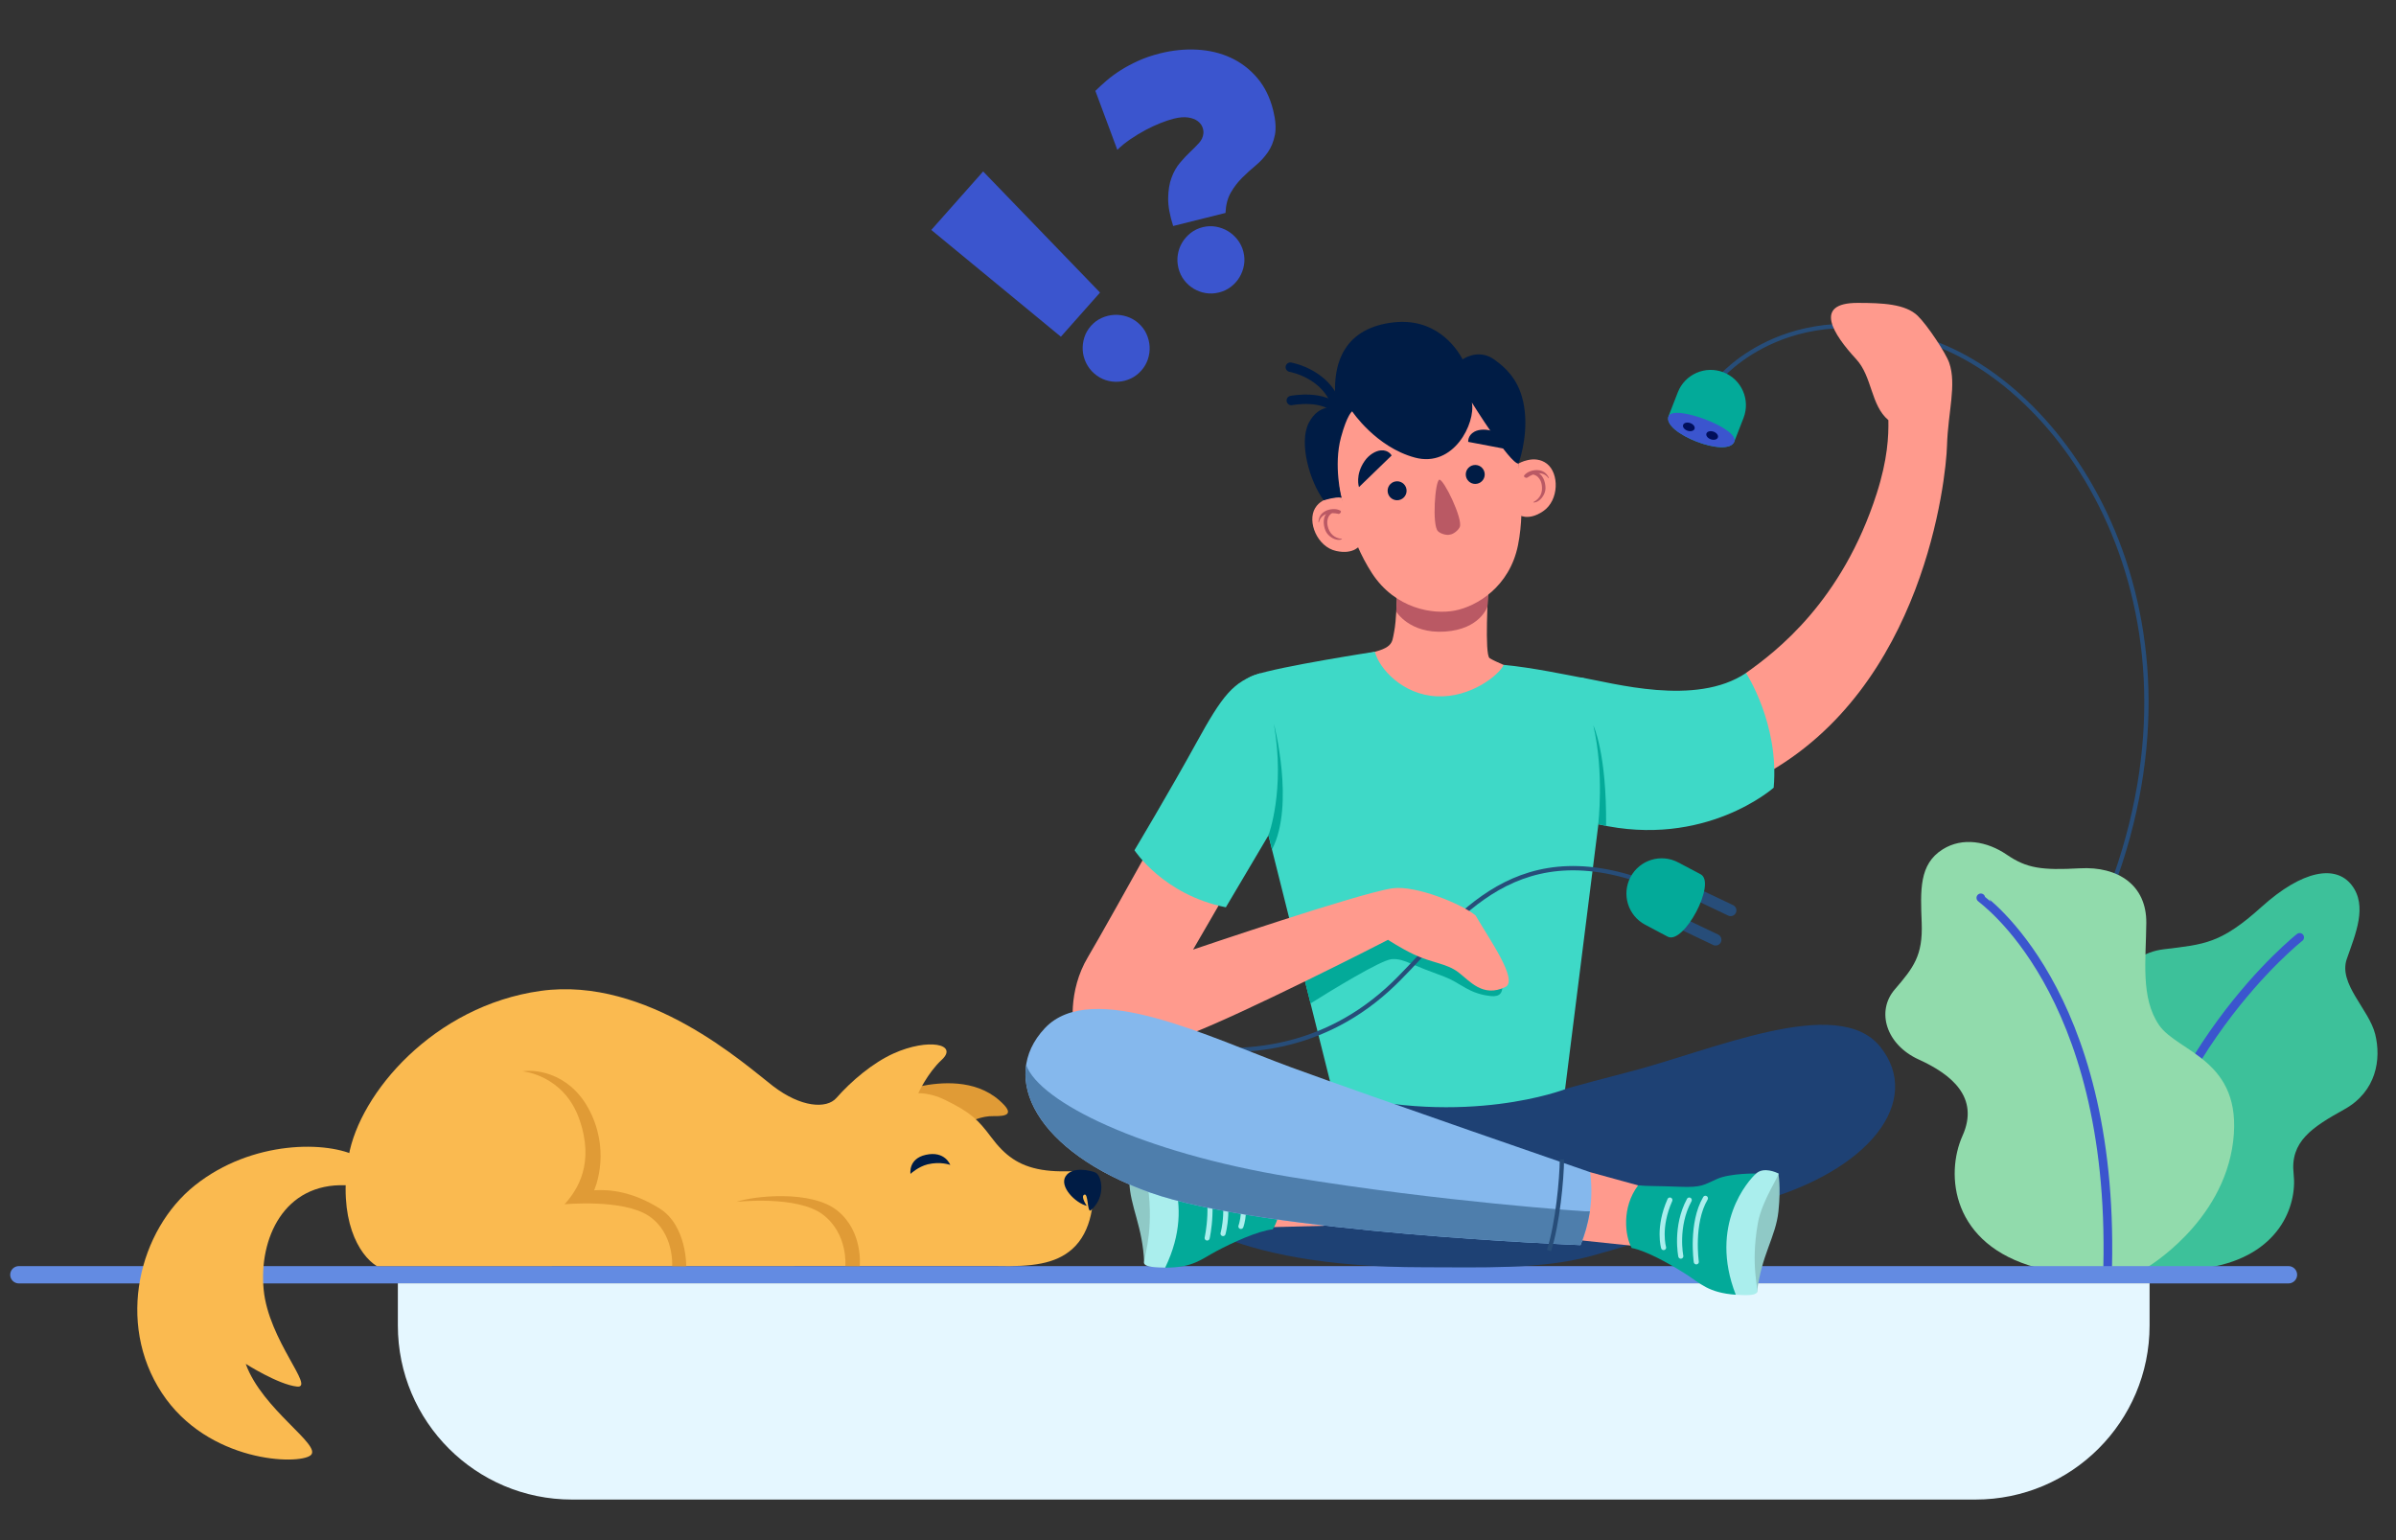 <?xml version="1.0" encoding="UTF-8" standalone="no"?>
<!-- Created with Inkscape (http://www.inkscape.org/) -->

<svg
   xmlns:dc="http://purl.org/dc/elements/1.1/"
   xmlns:cc="http://creativecommons.org/ns#"
   xmlns:rdf="http://www.w3.org/1999/02/22-rdf-syntax-ns#"
   xmlns:svg="http://www.w3.org/2000/svg"
   xmlns="http://www.w3.org/2000/svg"
   xmlns:sodipodi="http://sodipodi.sourceforge.net/DTD/sodipodi-0.dtd"
   xmlns:inkscape="http://www.inkscape.org/namespaces/inkscape"
   width="700"
   height="450"
   viewBox="0 0 185.208 119.062"
   version="1.1"
   id="svg2636"
   inkscape:version="0.92.3 (2405546, 2018-03-11)"
   sodipodi:docname="ilustration.svg">
  <rect x="0" y="0" width="185.208" height="119.062" fill="#333333" stroke="none"/>
  <defs
     id="defs2630" />
  <sodipodi:namedview
     id="base"
     pagecolor="#ffffff"
     bordercolor="#666666"
     borderopacity="1.0"
     inkscape:pageopacity="0.0"
     inkscape:pageshadow="2"
     inkscape:zoom="1.1857143"
     inkscape:cx="350"
     inkscape:cy="181.3253"
     inkscape:document-units="px"
     inkscape:current-layer="layer1"
     showgrid="false"
     units="px"
     inkscape:window-width="2560"
     inkscape:window-height="1014"
     inkscape:window-x="0"
     inkscape:window-y="0"
     inkscape:window-maximized="1" />
  <g
     inkscape:label="Camada 1"
     inkscape:groupmode="layer"
     id="layer1"
     transform="translate(0,-177.937)">
    <g
       id="g2583"
       transform="matrix(1.205,0,0,1.205,-321.944,36.399)">
      <g
         transform="matrix(0.353,0,0,-0.353,377.485,141.724)"
         id="g1025">
        <path
           inkscape:connector-curvature="0"
           id="path1027"
           style="fill:none;stroke:#274d79;stroke-width:0.782;stroke-linecap:butt;stroke-linejoin:miter;stroke-miterlimit:10;stroke-dasharray:none;stroke-opacity:1"
           d="M 0,0 C 0,0 13.706,16.536 39.984,5.999 66.262,-4.538 91.98,-47.806 68.078,-100.15" />
      </g>
      <g
         transform="matrix(0.353,0,0,-0.353,378.427,145.791)"
         id="g1029">
        <path
           inkscape:connector-curvature="0"
           id="path1031"
           style="fill:#03aa99;fill-opacity:1;fill-rule:nonzero;stroke:none"
           d="m 0,0 c -1.202,-3.089 -13.149,1.56 -11.947,4.649 l 1.674,4.301 c 1.284,3.299 4.999,4.933 8.298,3.649 C 1.324,11.316 2.958,7.6 1.674,4.301 Z" />
      </g>
      <g
         transform="matrix(0.353,0,0,-0.353,374.213,144.151)"
         id="g1033">
        <path
           inkscape:connector-curvature="0"
           id="path1035"
           style="fill:#3b55ce;fill-opacity:1;fill-rule:nonzero;stroke:none"
           d="M 0,0 C -1.363,-3.022 10.745,-7.738 11.947,-4.649 12.86,-2.264 0.982,2.176 0,0" />
      </g>
      <g
         transform="matrix(0.353,0,0,-0.353,375.877,144.969)"
         id="g1037">
        <path
           inkscape:connector-curvature="0"
           id="path1039"
           style="fill:#000e5b;fill-opacity:1;fill-rule:nonzero;stroke:none"
           d="m 0,0 c -0.13,-0.386 -0.702,-0.541 -1.278,-0.347 -0.575,0.194 -0.935,0.665 -0.805,1.05 0.13,0.386 0.702,0.542 1.277,0.348 C -0.23,0.856 0.13,0.386 0,0" />
      </g>
      <g
         transform="matrix(0.353,0,0,-0.353,377.373,145.521)"
         id="g1041">
        <path
           inkscape:connector-curvature="0"
           id="path1043"
           style="fill:#000e5b;fill-opacity:1;fill-rule:nonzero;stroke:none"
           d="m 0,0 c -0.13,-0.386 -0.702,-0.541 -1.278,-0.347 -0.575,0.194 -0.935,0.664 -0.805,1.05 0.13,0.386 0.702,0.542 1.278,0.348 C -0.23,0.856 0.13,0.386 0,0" />
      </g>
      <g
         transform="matrix(0.353,0,0,-0.353,400.828,198.767)"
         id="g1045">
        <path
           inkscape:connector-curvature="0"
           id="path1047"
           style="fill:#3dc19a;fill-opacity:1;fill-rule:nonzero;stroke:none"
           d="m 0,0 c 0,0 -5.166,1.422 -8.535,6.148 -3.369,4.725 -1.572,16.013 4.267,19.241 5.84,3.228 10.332,7.047 9.434,15.806 -0.899,8.76 2.021,15.722 9.433,16.621 7.412,0.898 10.332,1.008 17.744,7.691 7.412,6.683 13.476,7.741 16.396,3.955 2.92,-3.785 0.674,-8.901 -0.898,-13.418 -1.573,-4.517 4.042,-9.127 5.165,-13.673 1.123,-4.545 0.225,-10.41 -5.615,-13.654 C 41.552,25.473 37.509,22.874 38.183,16.986 38.856,11.098 35.487,2.153 22.91,0 Z" />
      </g>
      <g
         transform="matrix(0.353,0,0,-0.353,414.694,177.597)"
         id="g1049">
        <path
           inkscape:connector-curvature="0"
           id="path1051"
           style="fill:none;stroke:#3b55ce;stroke-width:1.575;stroke-linecap:round;stroke-linejoin:miter;stroke-miterlimit:10;stroke-dasharray:none;stroke-opacity:1"
           d="M 0,0 C 0,0 -27.36,-21.469 -32.21,-60.008" />
      </g>
      <g
         transform="matrix(0.353,0,0,-0.353,391.795,171.948)"
         id="g1053">
        <path
           inkscape:connector-curvature="0"
           id="path1055"
           style="fill:#91dbac;fill-opacity:1;fill-rule:nonzero;stroke:none"
           d="m 0,0 c -4.311,-2.709 -4.043,-7.405 -3.818,-13.367 0.224,-5.961 -1.485,-8.129 -4.898,-12.099 -3.413,-3.97 -1.572,-10.034 4.358,-12.729 5.93,-2.695 11.096,-6.861 7.952,-13.874 -3.145,-7.014 -2.022,-19.777 13.476,-23.952 l 19.928,-0.045 c 0,0 13.987,8.145 15.784,23.008 1.797,14.863 -10.107,16.176 -13.476,21.134 -3.369,4.959 -2.369,11.716 -2.308,18.557 0.062,6.841 -5.104,10.304 -12.067,9.92 C 17.968,-3.831 15.25,-3.439 11.656,-0.98 8.063,1.478 3.594,2.258 0,0" />
      </g>
      <g
         transform="matrix(0.353,0,0,-0.353,394.24,175.06)"
         id="g1057">
        <path
           inkscape:connector-curvature="0"
           id="path1059"
           style="fill:none;stroke:#3b55ce;stroke-width:1.575;stroke-linecap:round;stroke-linejoin:miter;stroke-miterlimit:10;stroke-dasharray:none;stroke-opacity:1"
           d="M 0,0 C 0.042,-0.197 24.238,-16.64 23.052,-67.122" />
      </g>
      <g
         transform="matrix(0.353,0,0,-0.353,413.975,199.797)"
         id="g1061">
        <path
           inkscape:connector-curvature="0"
           id="path1063"
           style="fill:#638be2;fill-opacity:1;fill-rule:nonzero;stroke:none"
           d="m 0,0 h -412.441 c -0.869,0 -1.575,0.705 -1.575,1.575 0,0.87 0.706,1.575 1.575,1.575 H 0 C 0.87,3.15 1.575,2.445 1.575,1.575 1.575,0.705 0.87,0 0,0" />
      </g>
      <g
         transform="matrix(0.353,0,0,-0.353,393.898,213.662)"
         id="g1065">
        <path
           inkscape:connector-curvature="0"
           id="path1067"
           style="fill:#e5f7ff;fill-opacity:1;fill-rule:nonzero;stroke:none"
           d="m 0,0 h -255.057 c -17.472,0 -31.636,14.164 -31.636,31.637 v 7.667 H 31.636 V 31.637 C 31.636,14.164 17.472,0 0,0" />
      </g>
      <g
         transform="matrix(0.353,0,0,-0.353,340.947,193.958)"
         id="g1069">
        <path
           inkscape:connector-curvature="0"
           id="path1071"
           style="fill:#1e4174;fill-opacity:1;fill-rule:nonzero;stroke:none"
           d="m 0,0 c 3.368,-2.713 12.986,-13.602 49.725,-13.602 10.248,0 21.317,-0.429 30.307,2.012 23.242,6.31 38.458,14.763 38.458,14.763 L 73.538,18.47 33.239,18.24 Z" />
      </g>
      <g
         transform="matrix(0.353,0,0,-0.353,351.857,191.694)"
         id="g1073">
        <path
           inkscape:connector-curvature="0"
           id="path1075"
           style="fill:#ff9a8d;fill-opacity:1;fill-rule:nonzero;stroke:none"
           d="m 0,0 -17.579,-3.347 0.636,-9.573 19.702,0.486 z" />
      </g>
      <g
         transform="matrix(0.353,0,0,-0.353,351.857,191.694)"
         id="g1077">
        <path
           inkscape:connector-curvature="0"
           id="path1079"
           style="fill:#1e4174;fill-opacity:1;fill-rule:nonzero;stroke:none"
           d="m 0,0 c 0,0 42.611,12.051 55.861,15.418 15.171,3.856 38.185,14.322 45.944,4.621 7.759,-9.7 -1.706,-22.621 -22.694,-28.286 -20.987,-5.664 -78.42,-5.107 -78.42,-5.107 z" />
      </g>
      <g
         transform="matrix(0.353,0,0,-0.353,339.821,190.809)"
         id="g1081">
        <path
           inkscape:connector-curvature="0"
           id="path1083"
           style="fill:#8fc9c6;fill-opacity:1;fill-rule:nonzero;stroke:none"
           d="m 0,0 c 0,0 -0.689,-2.2 -0.579,-6.861 0.11,-4.662 2.47,-8.198 2.711,-14.998 0,0 2.64,4.343 2.512,11.39 C 4.516,-3.423 0,0 0,0" />
      </g>
      <g
         transform="matrix(0.353,0,0,-0.353,348.813,196.327)"
         id="g1085">
        <path
           inkscape:connector-curvature="0"
           id="path1087"
           style="fill:#03aa99;fill-opacity:1;fill-rule:nonzero;stroke:none"
           d="m 0,0 c -2.753,-0.294 -7.355,-2.443 -10.179,-3.938 -2.824,-1.495 -4.331,-3.059 -9.368,-3.023 0,0 -0.02,13.317 -0.56,17.436 -0.539,4.119 -1.371,4.826 -1.371,4.826 0,0 4.667,-0.298 6.987,-1.542 2.321,-1.243 2.58,-1.812 6.674,-1.972 4.094,-0.159 5.769,-0.38 7.556,-0.346 C 2.454,7.194 1.374,2.036 0,0" />
      </g>
      <g
         transform="matrix(0.353,0,0,-0.353,344.61,196.882)"
         id="g1089">
        <path
           inkscape:connector-curvature="0"
           id="path1091"
           style="fill:none;stroke:#aaeeed;stroke-width:0.924;stroke-linecap:round;stroke-linejoin:miter;stroke-miterlimit:10;stroke-dasharray:none;stroke-opacity:1"
           d="M 0,0 C 0,0 1.564,6.915 -0.726,11.645" />
      </g>
      <g
         transform="matrix(0.353,0,0,-0.353,345.629,196.598)"
         id="g1093">
        <path
           inkscape:connector-curvature="0"
           id="path1095"
           style="fill:none;stroke:#aaeeed;stroke-width:0.924;stroke-linecap:round;stroke-linejoin:miter;stroke-miterlimit:10;stroke-dasharray:none;stroke-opacity:1"
           d="M 0,0 C 0,0 1.517,5.255 -0.711,10.288" />
      </g>
      <g
         transform="matrix(0.353,0,0,-0.353,346.775,196.138)"
         id="g1097">
        <path
           inkscape:connector-curvature="0"
           id="path1099"
           style="fill:none;stroke:#aaeeed;stroke-width:0.924;stroke-linecap:round;stroke-linejoin:miter;stroke-miterlimit:10;stroke-dasharray:none;stroke-opacity:1"
           d="M 0,0 C 0,0 1.374,3.512 -0.45,8.702" />
      </g>
      <g
         transform="matrix(0.353,0,0,-0.353,341.918,198.782)"
         id="g1101">
        <path
           inkscape:connector-curvature="0"
           id="path1103"
           style="fill:#aaeeed;fill-opacity:1;fill-rule:nonzero;stroke:none"
           d="m 0,0 c -1.594,0.029 -3.542,0.075 -3.812,0.742 -0.27,0.667 1.594,4.642 0.853,12.518 -0.399,4.232 -3.367,9.201 -2.984,9.341 0.383,0.14 2.714,1.014 4.012,-0.339 C -0.632,20.909 5.949,12.27 0,0" />
      </g>
      <g
         transform="matrix(0.353,0,0,-0.353,379.172,160.635)"
         id="g1105">
        <path
           inkscape:connector-curvature="0"
           id="path1107"
           style="fill:#ff9a8d;fill-opacity:1;fill-rule:nonzero;stroke:none"
           d="m 0,0 c 5.542,3.92 17.485,13.04 23.767,32.626 1.994,6.216 2.172,10.479 2.118,13.332 -3.239,2.73 -2.899,7.887 -5.856,11.09 -4.156,4.502 -7.88,10.216 0.25,10.216 4.533,0 8.704,-0.184 10.934,-2.341 1.768,-1.711 5.111,-6.772 5.724,-8.534 C 38.322,52.405 36.714,47.388 36.541,41.326 36.368,35.265 32.385,-2.661 3.117,-18.593 Z" />
      </g>
      <g
         transform="matrix(0.353,0,0,-0.353,356.796,155.596)"
         id="g1109">
        <path
           inkscape:connector-curvature="0"
           id="path1111"
           style="fill:#ff9a8d;fill-opacity:1;fill-rule:nonzero;stroke:none"
           d="m 0,0 c 0,0 -0.131,-4.853 -0.553,-6.858 -0.422,-2.005 0,-3.06 -6.12,-4.115 0,0 2.486,-8.018 13.09,-9.39 10.603,-1.371 14.929,6.964 14.613,6.964 -0.317,0 -3.271,1.214 -4.221,1.829 -0.949,0.615 -0.248,12.308 -0.248,12.308 z" />
      </g>
      <g
         transform="matrix(0.353,0,0,-0.353,362.588,156.379)"
         id="g1113">
        <path
           inkscape:connector-curvature="0"
           id="path1115"
           style="fill:#ba5964;fill-opacity:1;fill-rule:nonzero;stroke:none"
           d="m 0,0 c 0,0 -1.295,-4.109 -7.731,-4.531 -6.436,-0.422 -8.834,3.636 -8.834,3.636 l 0.146,3.116 16.562,0.739 z" />
      </g>
      <g
         transform="matrix(0.353,0,0,-0.353,353.225,149.38)"
         id="g1117">
        <path
           inkscape:connector-curvature="0"
           id="path1119"
           style="fill:#ff9a8d;fill-opacity:1;fill-rule:nonzero;stroke:none"
           d="m 0,0 c 0,0 -3.326,0.521 -4.788,-1.926 -1.462,-2.446 0.366,-7.019 3.829,-7.781 3.318,-0.73 4.408,1.13 4.408,1.13 z" />
      </g>
      <g
         transform="matrix(0.353,0,0,-0.353,352.2,150.242)"
         id="g1121">
        <path
           inkscape:connector-curvature="0"
           id="path1123"
           style="fill:#ba5964;fill-opacity:1;fill-rule:nonzero;stroke:none"
           d="M 0,0 C 0.762,0.395 1.97,0.515 2.719,0.06 2.996,-0.109 2.622,-0.58 2.37,-0.524 c -1.427,0.322 -3.1,0.169 -3.557,-1.51 -0.024,-0.09 -0.096,-0.01 -0.092,0.049 0.056,0.9 0.464,1.563 1.279,1.985" />
      </g>
      <g
         transform="matrix(0.353,0,0,-0.353,352.43,150.256)"
         id="g1125">
        <path
           inkscape:connector-curvature="0"
           id="path1127"
           style="fill:#ba5964;fill-opacity:1;fill-rule:nonzero;stroke:none"
           d="M 0,0 C 0.141,0.092 0.535,-0.238 0.518,-0.347 0.311,-0.48 -0.008,-0.78 -0.136,-1.099 -0.356,-1.647 -0.379,-2.098 -0.252,-2.681 0.04,-4.022 0.932,-4.892 2.296,-5.022 2.321,-5.025 2.369,-5.088 2.331,-5.103 1.218,-5.545 -0.245,-4.53 -0.648,-3.535 -1.094,-2.433 -1.234,-0.802 0,0" />
      </g>
      <g
         transform="matrix(0.353,0,0,-0.353,364.576,147.2)"
         id="g1129">
        <path
           inkscape:connector-curvature="0"
           id="path1131"
           style="fill:#ff9a8d;fill-opacity:1;fill-rule:nonzero;stroke:none"
           d="M 0,0 C 0,0 2.9,1.717 5.165,-0.014 7.429,-1.745 7.425,-6.669 4.491,-8.66 1.68,-10.568 -0.022,-9.243 -0.022,-9.243 Z" />
      </g>
      <g
         transform="matrix(0.353,0,0,-0.353,365.849,147.621)"
         id="g1133">
        <path
           inkscape:connector-curvature="0"
           id="path1135"
           style="fill:#ba5964;fill-opacity:1;fill-rule:nonzero;stroke:none"
           d="m 0,0 c -0.854,0.085 -2.021,-0.252 -2.548,-0.952 -0.195,-0.259 0.327,-0.558 0.541,-0.412 1.206,0.827 2.817,1.305 3.863,-0.086 0.056,-0.075 0.093,0.027 0.068,0.08 C 1.538,-0.554 0.913,-0.091 0,0" />
      </g>
      <g
         transform="matrix(0.353,0,0,-0.353,365.641,147.719)"
         id="g1137">
        <path
           inkscape:connector-curvature="0"
           id="path1139"
           style="fill:#ba5964;fill-opacity:1;fill-rule:nonzero;stroke:none"
           d="m 0,0 c -0.165,0.033 -0.409,-0.42 -0.352,-0.514 0.241,-0.047 0.649,-0.208 0.886,-0.457 0.407,-0.427 0.595,-0.837 0.693,-1.426 0.225,-1.353 -0.28,-2.492 -1.499,-3.118 -0.022,-0.012 -0.044,-0.088 -0.004,-0.088 1.198,10e-4 2.181,1.486 2.187,2.559 C 1.918,-1.855 1.443,-0.288 0,0" />
      </g>
      <g
         transform="matrix(0.353,0,0,-0.353,360.372,141.513)"
         id="g1141">
        <path
           inkscape:connector-curvature="0"
           id="path1143"
           style="fill:#ff9a8d;fill-opacity:1;fill-rule:nonzero;stroke:none"
           d="m 0,0 c -2.582,0.886 -5.335,1.167 -7.985,0.658 -2.65,-0.509 -5.259,-1.687 -7.329,-3.467 -4.833,-4.153 -6.698,-10.721 -5.521,-16.878 0.001,-0.008 0.003,-0.017 0.005,-0.027 0.336,-1.76 0.777,-3.501 1.317,-5.21 l 0.756,-2.39 c 0.592,-1.871 1.926,-5.447 4.06,-8.717 4.233,-6.488 11.107,-7.553 15.062,-6.794 3.956,0.76 9.945,4.296 11.474,11.89 0.771,3.827 0.686,7.644 0.543,9.6 l -0.183,2.5 c -0.131,1.788 -0.367,3.568 -0.707,5.328 -0.001,0.01 -0.003,0.019 -0.005,0.028 C 10.299,-7.325 6.027,-2.068 0,0" />
      </g>
      <g
         transform="matrix(0.353,0,0,-0.353,361.211,148.011)"
         id="g1145">
        <path
           inkscape:connector-curvature="0"
           id="path1147"
           style="fill:#001c45;fill-opacity:1;fill-rule:nonzero;stroke:none"
           d="M 0,0 C -0.18,0.935 0.433,1.838 1.367,2.017 2.302,2.197 3.205,1.585 3.384,0.65 3.564,-0.285 2.952,-1.188 2.017,-1.367 1.083,-1.547 0.179,-0.935 0,0" />
      </g>
      <g
         transform="matrix(0.353,0,0,-0.353,361.358,145.807)"
         id="g1149">
        <path
           inkscape:connector-curvature="0"
           id="path1151"
           style="fill:#001c45;fill-opacity:1;fill-rule:nonzero;stroke:none"
           d="m 0,0 8.115,-1.538 c 0,0 -0.577,2.229 -3.463,3.396 C 3.392,2.368 1.976,2.322 1.112,1.844 -0.137,1.153 0,0 0,0" />
      </g>
      <g
         transform="matrix(0.353,0,0,-0.353,356.444,146.681)"
         id="g1153">
        <path
           inkscape:connector-curvature="0"
           id="path1155"
           style="fill:#001c45;fill-opacity:1;fill-rule:nonzero;stroke:none"
           d="m 0,0 -5.934,-5.745 c 0,0 -0.744,2.18 1.026,4.741 0.773,1.118 1.981,1.857 2.966,1.934 C -0.519,1.039 0,0 0,0" />
      </g>
      <g
         transform="matrix(0.353,0,0,-0.353,357.393,148.829)"
         id="g1157">
        <path
           inkscape:connector-curvature="0"
           id="path1159"
           style="fill:#001c45;fill-opacity:1;fill-rule:nonzero;stroke:none"
           d="M 0,0 C -0.18,0.935 -1.083,1.547 -2.017,1.367 -2.952,1.188 -3.564,0.285 -3.385,-0.65 -3.205,-1.585 -2.302,-2.197 -1.367,-2.017 -0.433,-1.838 0.179,-0.935 0,0" />
      </g>
      <g
         transform="matrix(0.353,0,0,-0.353,359.506,148.232)"
         id="g1161">
        <path
           inkscape:connector-curvature="0"
           id="path1163"
           style="fill:#ba5964;fill-opacity:1;fill-rule:nonzero;stroke:none"
           d="M 0,0 C -0.782,-0.209 -1.352,-8.212 -0.268,-9.351 0.181,-9.822 1.304,-10.16 1.917,-9.984 2.552,-9.921 3.471,-9.19 3.713,-8.586 4.299,-7.127 0.805,0.096 0,0" />
      </g>
      <g
         transform="matrix(0.353,0,0,-0.353,350.008,143.153)"
         id="g1165">
        <path
           inkscape:connector-curvature="0"
           id="path1167"
           style="fill:none;stroke:#001c45;stroke-width:1.715;stroke-linecap:round;stroke-linejoin:miter;stroke-miterlimit:10;stroke-dasharray:none;stroke-opacity:1"
           d="M 0,0 C 0,0 6.157,1.2 8.501,-1.959" />
      </g>
      <g
         transform="matrix(0.353,0,0,-0.353,349.945,141.015)"
         id="g1169">
        <path
           inkscape:connector-curvature="0"
           id="path1171"
           style="fill:none;stroke:#001c45;stroke-width:1.715;stroke-linecap:round;stroke-linejoin:miter;stroke-miterlimit:10;stroke-dasharray:none;stroke-opacity:1"
           d="M 0,0 C 0,0 7.639,-1.286 8.789,-8.59" />
      </g>
      <g
         transform="matrix(0.353,0,0,-0.353,353.912,143.848)"
         id="g1173">
        <path
           inkscape:connector-curvature="0"
           id="path1175"
           style="fill:#001c45;fill-opacity:1;fill-rule:nonzero;stroke:none"
           d="m 0,0 c 0,0 4.307,-6.484 11.387,-8.4 7.08,-1.916 11.081,6.279 10.364,10.007 0,0 6.921,-11.142 8.478,-11.109 0,0 1.687,4.494 1.136,9.514 -0.552,5.02 -2.926,7.518 -5.493,9.372 -2.441,1.763 -4.821,0.7 -5.802,0.063 -1.287,2.426 -5.081,7.558 -12.551,6.721 C -0.836,15.232 -4.085,9.462 -2.867,0.656 c 0,0 -3.137,0.886 -5.015,-2.756 -1.878,-3.642 0.212,-10.715 2.711,-14.069 0,0 2.178,0.688 3.224,0.488 0,0 -1.467,5.825 -0.089,10.932 C -0.916,-0.593 0,0 0,0" />
      </g>
      <g
         transform="matrix(0.353,0,0,-0.353,355.37,159.271)"
         id="g1177">
        <path
           inkscape:connector-curvature="0"
           id="path1179"
           style="fill:#3ed9c7;fill-opacity:1;fill-rule:nonzero;stroke:none"
           d="m 0,0 c 0.749,-3.021 5.021,-7.81 11.23,-8.101 6.209,-0.29 11.336,3.88 12.182,5.716 5.184,-0.48 11.767,-1.887 13.978,-2.289 3.132,-0.569 6.167,-3.362 5.048,-12.175 -1.086,-8.558 -7.876,-62.656 -7.876,-62.656 0,0 -17.949,-6.965 -42.208,-0.579 0,0 -14.68,58.717 -15.986,63.797 -1.307,5.079 -2.903,10.449 1.741,12.045 C -17.247,-2.645 0,0 0,0" />
      </g>
      <g
         transform="matrix(0.353,0,0,-0.353,362.438,181.308)"
         id="g1181">
        <path
           inkscape:connector-curvature="0"
           id="path1183"
           style="fill:#03aa99;fill-opacity:1;fill-rule:nonzero;stroke:none"
           d="M 0,0 C 0.342,-0.066 0.688,-0.118 1.035,-0.154 4.456,-0.512 2.9,3.353 1.825,4.876 0.183,7.201 -11.194,16.019 -11.194,16.019 l -8.841,-0.746 -9.959,-4.104 -4.093,-3.178 c 0.828,-3.305 1.63,-6.514 2.372,-9.481 3.723,2.333 12.726,7.861 14.724,8.046 1.249,0.116 2.377,-0.316 3.503,-0.802 1.621,-0.699 3.247,-1.333 4.905,-1.938 0.752,-0.275 1.506,-0.55 2.226,-0.898 C -5.055,2.287 -3.875,1.424 -2.56,0.819 -1.744,0.444 -0.882,0.171 0,0" />
      </g>
      <g
         transform="matrix(0.353,0,0,-0.353,375.916,174.778)"
         id="g1185">
        <path
           inkscape:connector-curvature="0"
           id="path1187"
           style="fill:none;stroke:#274d79;stroke-width:2.1;stroke-linecap:round;stroke-linejoin:miter;stroke-miterlimit:10;stroke-dasharray:none;stroke-opacity:1"
           d="M 0,0 6.443,-3.073" />
      </g>
      <g
         transform="matrix(0.353,0,0,-0.353,374.955,176.664)"
         id="g1189">
        <path
           inkscape:connector-curvature="0"
           id="path1191"
           style="fill:none;stroke:#274d79;stroke-width:2.1;stroke-linecap:round;stroke-linejoin:miter;stroke-miterlimit:10;stroke-dasharray:none;stroke-opacity:1"
           d="M 0,0 6.443,-3.073" />
      </g>
      <g
         transform="matrix(0.353,0,0,-0.353,343.222,184.624)"
         id="g1193">
        <path
           inkscape:connector-curvature="0"
           id="path1195"
           style="fill:none;stroke:#274d79;stroke-width:0.782;stroke-linecap:butt;stroke-linejoin:miter;stroke-miterlimit:10;stroke-dasharray:none;stroke-opacity:1"
           d="M 0,0 C 8.472,-1.237 23.487,-1.539 36.754,10.466 47.439,20.134 57.185,38.59 81.996,30.477" />
      </g>
      <g
         transform="matrix(0.353,0,0,-0.353,376.267,173.548)"
         id="g1197">
        <path
           inkscape:connector-curvature="0"
           id="path1199"
           style="fill:#03aa99;fill-opacity:1;fill-rule:nonzero;stroke:none"
           d="m 0,0 c 2.93,-1.55 -3.066,-12.881 -5.996,-11.331 l -4.079,2.159 c -3.129,1.655 -4.324,5.534 -2.668,8.663 1.656,3.129 5.534,4.323 8.663,2.668 z" />
      </g>
      <g
         transform="matrix(0.353,0,0,-0.353,345.332,163.9)"
         id="g1201">
        <path
           inkscape:connector-curvature="0"
           id="path1203"
           style="fill:#ff9a8d;fill-opacity:1;fill-rule:nonzero;stroke:none"
           d="m 0,0 c 0,0 -20.073,-36.282 -23.723,-42.401 -3.65,-6.118 -2.898,-12.988 -2.147,-14.706 0.752,-1.717 11.164,-2.898 20.718,0.752 9.553,3.649 34.151,16.147 35.976,17.113 0,0 2.336,-1.539 4.686,-2.652 3.282,-1.555 5.94,-1.618 8.067,-3.228 2.126,-1.61 4.461,-4.679 8.571,-2.695 2.447,1.181 -2.98,8.794 -5.41,12.996 -2.376,2.033 -10.86,5.546 -15.114,4.94 C 25.609,-30.737 -4.602,-41.02 -4.602,-41.02 l 10.947,18.889 z" />
      </g>
      <g
         transform="matrix(0.353,0,0,-0.353,348.014,160.649)"
         id="g1205">
        <path
           inkscape:connector-curvature="0"
           id="path1207"
           style="fill:#3ed9c7;fill-opacity:1;fill-rule:nonzero;stroke:none"
           d="m 0,0 c -4.928,-1.549 -6.828,-3.964 -11.65,-12.732 -4.822,-8.767 -11.198,-19.435 -11.198,-19.435 0,0 5.181,-8.077 16.605,-10.375 l 7.753,13.098 z" />
      </g>
      <g
         transform="matrix(0.353,0,0,-0.353,368.56,160.92)"
         id="g1209">
        <path
           inkscape:connector-curvature="0"
           id="path1211"
           style="fill:#3ed9c7;fill-opacity:1;fill-rule:nonzero;stroke:none"
           d="m 0,0 c 5.897,-0.962 20.904,-5.364 30.082,0.808 0,0 6.062,-9.242 5.022,-20.845 0,0 -12.441,-11.091 -31.884,-6.642 z" />
      </g>
      <g
         transform="matrix(0.353,0,0,-0.353,369.18,192.66)"
         id="g1213">
        <path
           inkscape:connector-curvature="0"
           id="path1215"
           style="fill:#ff9a8d;fill-opacity:1;fill-rule:nonzero;stroke:none"
           d="m 0,0 17.255,-4.743 -1.4,-9.491 -19.6,2.06 z" />
      </g>
      <g
         transform="matrix(0.353,0,0,-0.353,369.18,192.66)"
         id="g1217">
        <path
           inkscape:connector-curvature="0"
           id="path1219"
           style="fill:#85b8ed;fill-opacity:1;fill-rule:nonzero;stroke:none"
           d="m 0,0 c 0,0 -39.648,13.675 -54.346,19.061 -14.698,5.386 -36.243,16.159 -44.753,7.11 -8.51,-9.049 -1.401,-22.525 19.067,-29.85 20.467,-7.325 78.275,-9.577 78.275,-9.577 C 0.013,-8.959 0.586,-4.539 0,0" />
      </g>
      <g
         transform="matrix(0.353,0,0,-0.353,381.248,192.741)"
         id="g1221">
        <path
           inkscape:connector-curvature="0"
           id="path1223"
           style="fill:#8fc9c6;fill-opacity:1;fill-rule:nonzero;stroke:none"
           d="m 0,0 c 0,0 0.511,-2.248 0.028,-6.886 -0.482,-4.638 -3.118,-7.973 -3.902,-14.732 0,0 -2.285,4.54 -1.593,11.554 C -4.776,-3.05 0,0 0,0" />
      </g>
      <g
         transform="matrix(0.353,0,0,-0.353,371.843,197.522)"
         id="g1225">
        <path
           inkscape:connector-curvature="0"
           id="path1227"
           style="fill:#03aa99;fill-opacity:1;fill-rule:nonzero;stroke:none"
           d="m 0,0 c 2.721,-0.513 7.136,-3.024 9.831,-4.74 2.695,-1.715 4.073,-3.396 9.096,-3.763 0,0 1.086,13.273 1.953,17.336 0.867,4.062 1.753,4.7 1.753,4.7 0,0 -4.675,0.077 -7.088,-0.977 -2.412,-1.054 -2.717,-1.6 -6.81,-1.432 C 4.641,11.293 2.954,11.207 1.176,11.383 -1.871,7.367 -1.206,2.139 0,0" />
      </g>
      <g
         transform="matrix(0.353,0,0,-0.353,375.988,198.412)"
         id="g1229">
        <path
           inkscape:connector-curvature="0"
           id="path1231"
           style="fill:none;stroke:#aaeeed;stroke-width:0.924;stroke-linecap:round;stroke-linejoin:miter;stroke-miterlimit:10;stroke-dasharray:none;stroke-opacity:1"
           d="M 0,0 C 0,0 -1.005,7.018 1.656,11.549" />
      </g>
      <g
         transform="matrix(0.353,0,0,-0.353,374.995,198.047)"
         id="g1233">
        <path
           inkscape:connector-curvature="0"
           id="path1235"
           style="fill:none;stroke:#aaeeed;stroke-width:0.924;stroke-linecap:round;stroke-linejoin:miter;stroke-miterlimit:10;stroke-dasharray:none;stroke-opacity:1"
           d="M 0,0 C 0,0 -1.092,5.36 1.532,10.198" />
      </g>
      <g
         transform="matrix(0.353,0,0,-0.353,373.89,197.496)"
         id="g1237">
        <path
           inkscape:connector-curvature="0"
           id="path1239"
           style="fill:none;stroke:#aaeeed;stroke-width:0.924;stroke-linecap:round;stroke-linejoin:miter;stroke-miterlimit:10;stroke-dasharray:none;stroke-opacity:1"
           d="M 0,0 C 0,0 -1.088,3.611 1.145,8.638" />
      </g>
      <g
         transform="matrix(0.353,0,0,-0.353,378.52,200.521)"
         id="g1241">
        <path
           inkscape:connector-curvature="0"
           id="path1243"
           style="fill:#aaeeed;fill-opacity:1;fill-rule:nonzero;stroke:none"
           d="M 0,0 C 1.591,-0.099 3.536,-0.209 3.859,0.435 4.181,1.078 2.642,5.19 4.011,12.981 4.746,17.168 8.103,21.882 7.732,22.053 7.362,22.223 5.108,23.281 3.705,22.036 2.303,20.791 -4.948,12.706 0,0" />
      </g>
      <g
         transform="matrix(0.353,0,0,-0.353,369.162,195.171)"
         id="g1245">
        <path
           inkscape:connector-curvature="0"
           id="path1247"
           style="fill:#4e7eac;fill-opacity:1;fill-rule:nonzero;stroke:none"
           d="m 0,0 h -0.892 c 0,0 -25.843,1.678 -53.519,6.242 -27.186,4.483 -45.565,13.625 -48.032,20.35 -1.209,-8.133 6.622,-17.485 22.462,-23.154 20.468,-7.326 78.275,-9.577 78.275,-9.577 C -0.961,-4.357 -0.365,-2.351 0,0" />
      </g>
      <g
         transform="matrix(0.353,0,0,-0.353,367.369,191.84)"
         id="g1257">
        <path
           inkscape:connector-curvature="0"
           id="path1259"
           style="fill:none;stroke:#274d79;stroke-width:0.782;stroke-linecap:butt;stroke-linejoin:miter;stroke-miterlimit:10;stroke-dasharray:none;stroke-opacity:1"
           d="M 0,0 C -0.034,-3.578 -0.768,-11.616 -2.345,-16.557" />
      </g>
      <g
         transform="matrix(0.353,0,0,-0.353,348.546,171.037)"
         id="g1269">
        <path
           inkscape:connector-curvature="0"
           id="path1271"
           style="fill:#03aa99;fill-opacity:1;fill-rule:nonzero;stroke:none"
           d="m 0,0 c 0,0 3.083,8.173 0.975,20.231 0,0 3.864,-14.71 -0.328,-22.815 z" />
      </g>
      <g
         transform="matrix(0.353,0,0,-0.353,369.696,170.332)"
         id="g1273">
        <path
           inkscape:connector-curvature="0"
           id="path1275"
           style="fill:#03aa99;fill-opacity:1;fill-rule:nonzero;stroke:none"
           d="m 0,0 c 0,0 1.126,9.295 -0.891,17.96 0,0 2.451,-4.985 2.323,-18.262 z" />
      </g>
      <g
         transform="matrix(0.353,0,0,-0.353,326.209,187.146)"
         id="g1277">
        <path
           inkscape:connector-curvature="0"
           id="path1279"
           style="fill:#e09b36;fill-opacity:1;fill-rule:nonzero;stroke:none"
           d="m 0,0 c 3.589,0.723 9.876,1.356 14.342,-2.548 2.855,-2.496 1.503,-2.929 -1.045,-2.884 -4.292,0.077 -7.712,-3.526 -7.712,-3.526 0,0 -5.582,-0.637 -6.953,3.798 C -3.354,1.266 0,0 0,0" />
      </g>
      <g
         transform="matrix(0.353,0,0,-0.353,321.395,198.679)"
         id="g1281">
        <path
           inkscape:connector-curvature="0"
           id="path1283"
           style="fill:#faba50;fill-opacity:1;fill-rule:nonzero;stroke:none"
           d="m 0,0 h 27.566 c 6.294,-0.143 10.586,0.341 13.675,3.076 3.587,3.176 4.211,8.84 3.639,13.174 -0.669,1.743 -4.479,0.452 -9.176,1.246 -4.262,0.72 -6.727,2.642 -9.164,5.891 -2.42,3.226 -3.72,4.524 -8.51,6.856 -2.634,1.282 -4.764,1.154 -4.764,1.154 0,0 1.693,3.697 4.256,6.067 3.098,2.865 -2.426,4.003 -8.724,1.173 C 5.059,36.956 1.142,33.672 -1.61,30.539 -3.396,28.508 -8.065,28.813 -13.123,32.698 -18.182,36.584 -35.924,52.713 -55.352,50 -74.781,47.288 -88.271,31.379 -90.25,19.941 -92.229,8.505 -88.417,2.008 -85.118,-0.022 Z" />
      </g>
      <g
         transform="matrix(0.353,0,0,-0.353,290.143,191.677)"
         id="g1285">
        <path
           inkscape:connector-curvature="0"
           id="path1287"
           style="fill:#faba50;fill-opacity:1;fill-rule:nonzero;stroke:none"
           d="m 0,0 c -5.408,2.933 -19.235,3.121 -29.65,-5.177 -10.155,-8.091 -14.385,-24.975 -6.019,-37.714 8.366,-12.74 24.921,-13.139 27.057,-11.337 2.136,1.802 -8.827,8.305 -11.802,16.611 0,0 5.927,-3.773 9.309,-4.129 3.383,-0.356 -5.162,8.373 -6.052,17.626 -0.89,9.252 3.677,19.406 14.922,18.957 z" />
      </g>
      <g
         transform="matrix(0.353,0,0,-0.353,337.123,195.127)"
         id="g1289">
        <path
           inkscape:connector-curvature="0"
           id="path1291"
           style="fill:#001c45;fill-opacity:1;fill-rule:nonzero;stroke:none"
           d="M 0,0 C -0.605,-0.117 -0.382,3.224 -1.115,2.904 -1.849,2.585 -0.661,0.874 -0.661,0.874 -2.747,1.388 -5.689,4.38 -4.515,6.233 -3.307,8.141 0.079,7.272 0.873,6.941 2.082,6.435 2.916,2.408 0,0" />
      </g>
      <g
         transform="matrix(0.353,0,0,-0.353,300.693,186.187)"
         id="g1293">
        <path
           inkscape:connector-curvature="0"
           id="path1295"
           style="fill:#e09b36;fill-opacity:1;fill-rule:nonzero;stroke:none"
           d="m 0,0 c 0,0 7.452,-0.615 10.306,-8.671 2.853,-8.057 -0.319,-12.898 -2.669,-15.499 0,0 10.575,1.007 15.274,-2.098 4.7,-3.106 4.281,-9.149 4.281,-9.149 l 2.558,-0.014 c 0,0 0.112,7.396 -4.84,10.502 -4.952,3.105 -9.132,3.493 -11.902,3.301 0,0 2.908,6.275 -0.419,13.655 C 9.262,-0.596 2.937,0.42 0,0" />
      </g>
      <g
         transform="matrix(0.353,0,0,-0.353,314.418,194.562)"
         id="g1297">
        <path
           inkscape:connector-curvature="0"
           id="path1299"
           style="fill:#e09b36;fill-opacity:1;fill-rule:nonzero;stroke:none"
           d="m 0,0 c 0,0 11.005,1.223 15.668,-2.293 4.662,-3.515 4.111,-9.378 4.111,-9.378 l 2.614,-0.022 c 0,0 0.688,6.265 -4.051,10.087 C 13.604,2.216 3.134,1.07 0,0" />
      </g>
      <g
         transform="matrix(0.353,0,0,-0.353,325.58,192.768)"
         id="g1301">
        <path
           inkscape:connector-curvature="0"
           id="path1303"
           style="fill:#001c45;fill-opacity:1;fill-rule:nonzero;stroke:none"
           d="m 0,0 c 0,0 -0.457,2.744 2.786,3.464 3.501,0.777 4.439,-1.841 4.439,-1.841 0,0 -1.772,0.679 -4.104,0.109 C 1.409,1.313 0,0 0,0" />
      </g>
      <g
         transform="matrix(0.353,0,0,-0.353,340.206,138.196)"
         id="g1305">
        <path
           inkscape:connector-curvature="0"
           id="path1307"
           style="fill:#3b55ce;fill-opacity:1;fill-rule:nonzero;stroke:none"
           d="M 0,0 C 0.637,-0.565 1.12,-1.212 1.452,-1.945 1.784,-2.679 1.973,-3.433 2.019,-4.211 2.066,-4.989 1.965,-5.758 1.716,-6.519 1.468,-7.28 1.069,-7.972 0.518,-8.593 c -0.565,-0.637 -1.21,-1.124 -1.936,-1.462 -0.726,-0.338 -1.477,-0.53 -2.255,-0.577 -0.777,-0.047 -1.546,0.054 -2.308,0.303 -0.76,0.248 -1.458,0.654 -2.095,1.219 -0.622,0.551 -1.109,1.196 -1.462,1.934 -0.352,0.739 -0.552,1.497 -0.598,2.274 -0.047,0.779 0.05,1.55 0.291,2.318 0.241,0.767 0.644,1.469 1.209,2.106 0.551,0.621 1.193,1.098 1.925,1.43 0.734,0.331 1.489,0.521 2.267,0.567 0.778,0.047 1.557,-0.057 2.339,-0.311 C -1.323,0.954 -0.621,0.551 0,0 M -28.231,27.584 -6.988,5.576 -14.103,-2.45 -37.653,16.955 Z" />
      </g>
      <g
         transform="matrix(0.353,0,0,-0.353,346.937,133.617)"
         id="g1309">
        <path
           inkscape:connector-curvature="0"
           id="path1311"
           style="fill:#3b55ce;fill-opacity:1;fill-rule:nonzero;stroke:none"
           d="m 0,0 c 0.206,-0.826 0.239,-1.633 0.098,-2.425 -0.141,-0.793 -0.412,-1.523 -0.813,-2.19 -0.401,-0.668 -0.92,-1.246 -1.555,-1.733 -0.635,-0.487 -1.355,-0.832 -2.161,-1.033 -0.826,-0.206 -1.633,-0.243 -2.423,-0.111 -0.79,0.131 -1.518,0.398 -2.186,0.798 -0.668,0.401 -1.245,0.919 -1.733,1.555 -0.487,0.635 -0.833,1.364 -1.039,2.19 -0.201,0.806 -0.239,1.613 -0.112,2.422 0.127,0.808 0.391,1.546 0.792,2.214 0.401,0.669 0.918,1.25 1.55,1.747 0.633,0.497 1.362,0.848 2.188,1.054 0.806,0.201 1.605,0.231 2.397,0.091 0.792,-0.142 1.522,-0.412 2.19,-0.814 0.667,-0.4 1.252,-0.927 1.754,-1.578 C -0.552,1.535 -0.201,0.806 0,0 M -3.259,7.074 -12.766,4.7 c -0.628,1.955 -0.931,3.648 -0.908,5.077 0.02,1.43 0.225,2.666 0.613,3.708 0.386,1.043 0.89,1.936 1.512,2.678 0.622,0.743 1.242,1.406 1.864,1.99 0.621,0.583 1.161,1.131 1.621,1.644 0.459,0.513 0.721,1.077 0.788,1.691 0.047,0.37 -0.013,0.769 -0.179,1.195 -0.167,0.426 -0.463,0.796 -0.89,1.108 -0.425,0.312 -0.996,0.523 -1.711,0.633 -0.715,0.11 -1.587,0.037 -2.619,-0.221 -0.675,-0.168 -1.461,-0.429 -2.359,-0.782 -0.898,-0.354 -1.821,-0.784 -2.771,-1.29 -0.948,-0.505 -1.87,-1.064 -2.763,-1.676 -0.893,-0.611 -1.674,-1.25 -2.345,-1.915 l -3.99,10.716 c 0.59,0.586 1.267,1.207 2.029,1.866 0.762,0.658 1.624,1.292 2.587,1.901 0.964,0.609 2.036,1.181 3.217,1.714 1.182,0.534 2.485,0.979 3.911,1.335 2.306,0.576 4.565,0.801 6.776,0.676 2.213,-0.125 4.243,-0.614 6.089,-1.468 1.846,-0.854 3.446,-2.072 4.797,-3.658 C 3.855,30.038 4.823,28.074 5.408,25.73 5.853,23.949 5.957,22.456 5.72,21.251 5.483,20.047 5.057,19 4.442,18.11 3.829,17.219 3.092,16.418 2.234,15.706 1.376,14.994 0.552,14.245 -0.238,13.46 -1.027,12.675 -1.711,11.783 -2.288,10.783 -2.865,9.782 -3.189,8.545 -3.259,7.074" />
      </g>
    </g>
  </g>
</svg>
